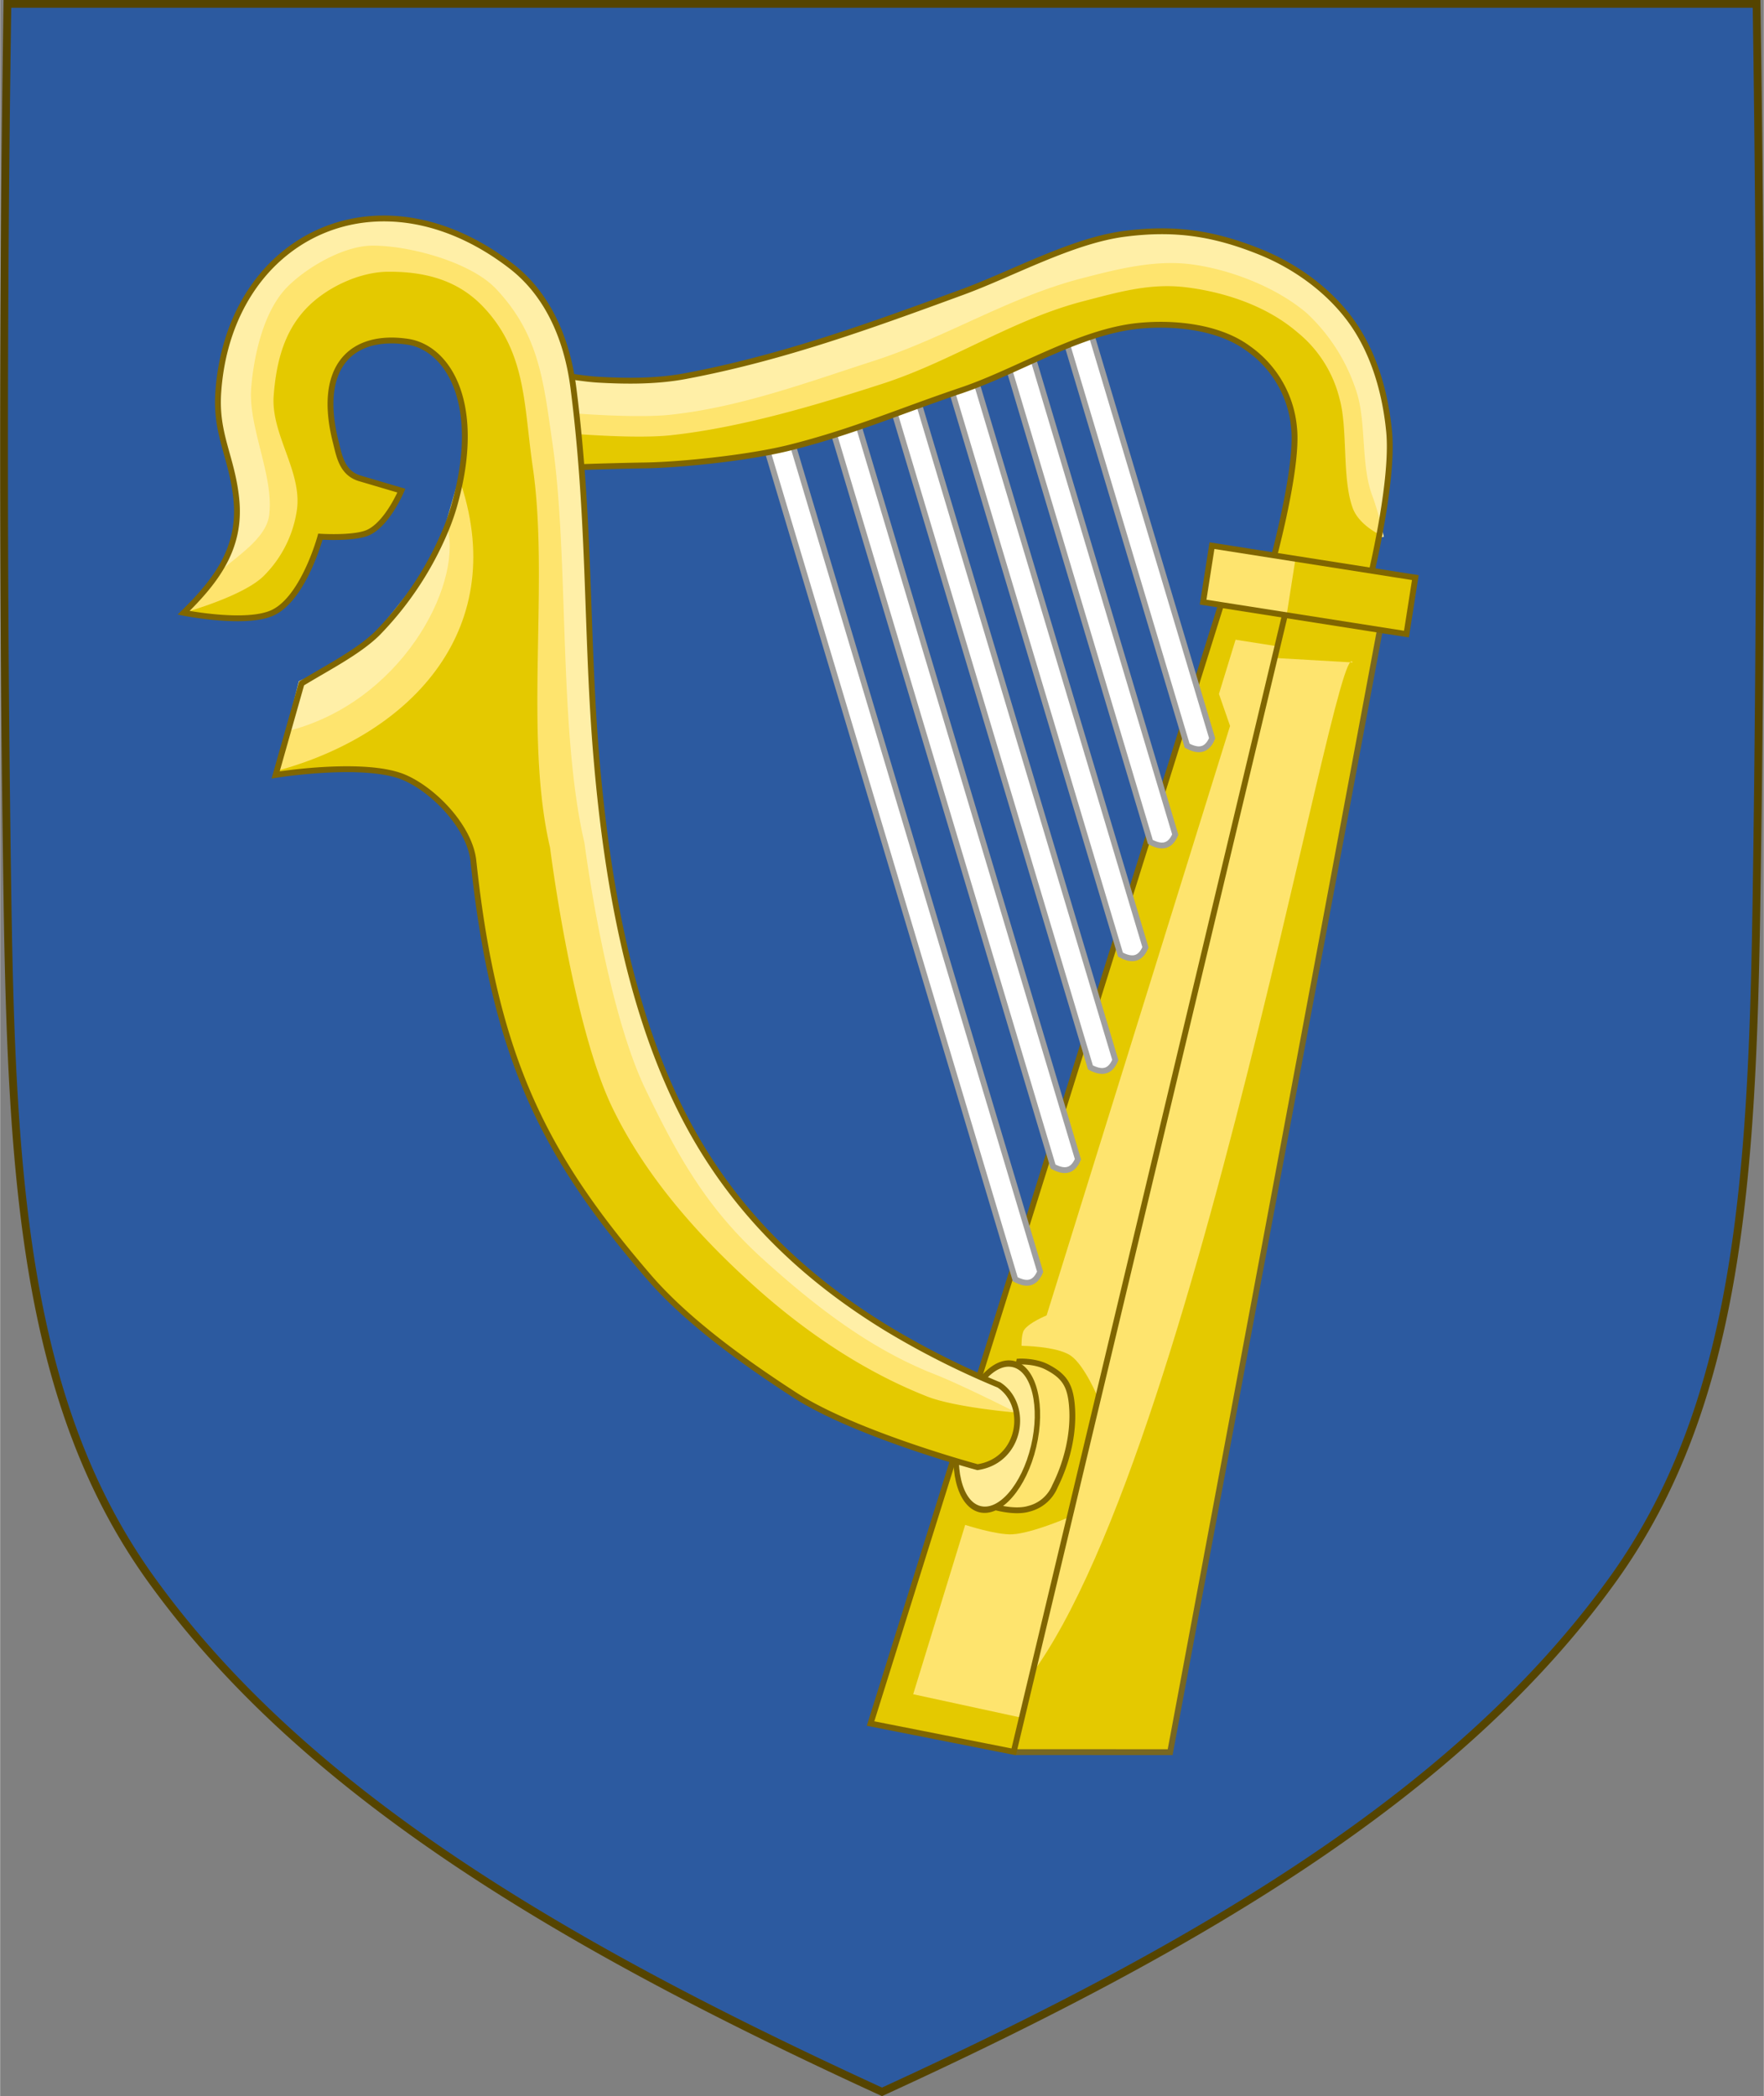 <?xml version="1.0" encoding="UTF-8"?>
<svg xmlns="http://www.w3.org/2000/svg" width="127.6mm" height="151.6mm" viewBox="0 0 452.13 537.26">
	<rect x="0" y="0" width="452.13" height="537.26" fill="#808080" stroke="none"/>
	<g transform="translate(1.064 -377.622)">
		<path fill="#2c5aa0" stroke="#540" stroke-width="2" d="M37.8 782.65C5.47 737.86 1.87 680.58.8 607.18a7551.7 7551.7 0 0 1 0-228.56h448.4a7551.7 7551.7 0 0 1 0 228.56c-1.08 73.4-4.68 130.68-37 175.47-38.92 53.95-103.78 92.88-187.2 131.13-83.42-38.25-148.28-77.18-187.2-131.13z"/>
		<g stroke-width=".67" transform="scale(2.234) rotate(8.928 4157.637 -9049.403)">
			<g>
				<path fill="#e4c900" stroke="#786721" d="M1622.7 880.74l4.27 2.4 17.4-2.73 3.93-135.52-13.45 1.64z"/>
				<path fill="#fee46e" d="M1645.65 753.65l-10.8 1.07-10.83 124.25c17.79-19.66 19-129.21 21.64-125.32z"/>
				<path fill="#fee46e" d="M1609.9 882.5l17.02.38 10.49-136.93h-7.18z"/>
				<path fill="#e4c900" d="M1626.92 882.88l-17.12-.67 20.43-136.25h7.18l-.62 7.2h-4.81l-.92 6.44 1.83 3.43-10.3 70.08s-1.87 1.12-2.3 2.06c-.24.55 0 1.83 0 1.83s4-.59 5.73.23c1.76.83 3.9 4.35 3.9 4.35l-1.15 13.97s-3.94 2.51-6.18 2.98c-1.8.37-5.5-.23-5.5-.23l-2.88 20.12 12.5.72z"/>
				<path fill="none" stroke="#806600" d="M1609.9 882.5l16.73.66 10.78-137.2h-7.18z"/>
				<path fill="#fee46e" stroke="#806600" d="M1619.6 855.69s2.74.46 4.42-.35a4.38 4.38 0 0 0 2.56-3.02c.96-3 1.23-6.51.46-9.54-.55-2.17-1.36-3.12-3.49-3.83-1.49-.5-3.25-.12-3.25-.12z"/>
				<ellipse cx="2352.72" cy="1467.63" fill="#ffec96" stroke="#806600" stroke-width=".77" rx="5.46" ry="9.07" transform="matrix(.797 .086 -.073 .939 -148.882 -732.703)"/>
			</g>
			<path fill="#fff" stroke="#9f9f9f" d="M1608.04 716.63l-2.46 1.78 22.8 47.63c1.27.43 2.3.32 2.7-1.29zm-6.03 4.06l-2.53 1.63 26.44 55.28c1.26.43 2.29.32 2.69-1.28zm-6.62 2.44l-2.53 1.62 31.68 66.16c1.26.43 2.3.33 2.7-1.28zm-5.81 4.12l-2.79 1.07 36.35 75.9c1.26.43 2.29.33 2.69-1.28zm-6.91 2.6l-2.6 1.47 40.6 84.8c1.26.44 2.29.33 2.69-1.27zm-6.19 5.28l-2.69 1.28 44.6 93.16c1.26.43 2.29.32 2.69-1.29z"/>
			<g>
				<path fill="#e4c900" d="M1634.52 746.2s1.65-13.06.33-18.05a12.45 12.45 0 0 0-6.57-8.2c-3.68-1.94-8.77-1.69-12.8-.66-6.64 1.7-12.96 7.33-19.03 10.5-6.72 3.51-11.4 6.54-18.38 9.52-4.16 1.78-11.6 3.81-16.07 4.6-4.31.74-10.5 1.96-10.5 1.96l-4.93-10.83s5.7.28 8.53 0c3.33-.33 6.7-.85 9.85-1.97 10.6-3.77 20.02-8.97 29.86-14.44 5.32-2.95 11.56-7.82 17.4-9.51 5.56-1.62 10.1-1.65 15.75-.33 4.24 1 8.42 3.14 11.48 6.23 3.13 3.17 5.13 7.5 6.24 11.82 1.55 6.04.32 18.7.32 18.7z"/>
				<path fill="#fee46e" d="M1549.4 741.9l-2.83-6.86s5.7.28 8.53 0c3.33-.33 6.7-.85 9.85-1.97 10.6-3.77 20.02-8.98 29.86-14.44 5.32-2.95 11.56-7.82 17.4-9.51 5.56-1.62 10.1-1.65 15.75-.33 4.24 1 8.42 3.14 11.48 6.23 3.13 3.17 5.13 7.5 6.24 11.82.81 3.18.86 8.2.72 12.23l.55-.23s-2.92-.7-4.03-2.68c-1.77-3.17-1.94-8.88-3.45-12.18a14.16 14.16 0 0 0-5.95-6.76c-3.84-2.38-8.68-3.24-13.2-3.13-4.27.1-7.67 1.7-11.59 3.4-7.8 3.38-13.81 9.15-21.4 12.98-7.15 3.62-15.3 7.5-23.04 9.58-4.83 1.3-14.9 1.84-14.9 1.84z"/>
				<path fill="#ffefa7" d="M1549.04 739.57l-2.47-4.53s5.7.28 8.53 0c3.33-.33 6.7-.85 9.85-1.97 10.6-3.77 20.02-8.98 29.86-14.44 5.32-2.95 11.56-7.82 17.4-9.51 5.56-1.62 10.1-1.65 15.75-.33 4.24 1 8.42 3.14 11.48 6.23 3.13 3.17 5.13 7.5 6.24 11.82.81 3.18.86 8.2.72 12.23l.55-.23s-.94-2.5-2.06-4.48c-1.77-3.16-1.93-7.8-3.44-11.1a21.12 21.12 0 0 0-7.2-8.37c-3.85-2.38-9.4-3.6-13.93-3.49-4.27.1-8.39 1.88-12.3 3.58-7.8 3.38-14.36 9.15-21.94 12.98-7.16 3.62-14.4 7.68-22.15 9.76-4.83 1.3-14.9 1.85-14.9 1.85z"/>
				<path fill="none" stroke="#806600" d="M1634.52 746.2s1.65-13.06.33-18.05a12.45 12.45 0 0 0-6.57-8.2c-3.68-1.94-8.77-1.69-12.8-.66-6.64 1.7-12.96 7.33-19.03 10.5-6.72 3.51-11.4 6.54-18.38 9.52-4.16 1.78-11.6 3.81-16.07 4.6-4.31.74-10.5 1.96-10.5 1.96l-4.93-10.83s5.7.28 8.53 0c3.33-.33 6.7-.85 9.85-1.97 10.6-3.77 20.02-8.97 29.86-14.44 5.32-2.95 11.56-7.82 17.4-9.51 5.56-1.62 10.1-1.65 15.75-.33 4.24 1 8.42 3.14 11.48 6.23 3.13 3.17 5.13 7.5 6.24 11.82 1.55 6.04.32 18.7.32 18.7z"/>
				<path fill="#fee46e" d="M1627.63 742.92h23.62v6.56h-23.62z"/>
				<path fill="#e4c900" d="M1637.33 742.64v6.94h13.65v-6.49z"/>
				<path fill="none" stroke="#806600" d="M1627.63 742.92h23.62v6.56h-23.62z"/>
			</g>
			<g>
				<path fill="#e4c900" d="M1618.43 841.84a95.54 95.54 0 0 1-13.5-4.33c-10.87-4.46-18.8-10.47-24.78-17.67-9.5-11.43-15.1-27.49-18.89-43.45-3.1-13.1-4.64-25.6-8.83-39.99-1.71-5.86-4.86-10.3-9.21-12.68-10.15-5.56-19.82-3.86-25.6 2.25-3.85 4.06-5.98 10.08-5.37 17.21.41 4.93 2.75 7.16 3.98 11.95 1.38 5.38-.87 9.53-3.98 13.71 0 0 7.4.31 10.17-1.64 3.2-2.25 3.98-9.42 3.98-9.42s3.82-.35 5.31-1.3c2.06-1.33 3.05-5.36 3.05-5.36l-4.92-.65c-2.14-.29-2.73-2.17-3.39-3.71-3.5-8.2-.12-12.56 6.35-12.63 4.63-.06 9.72 5.6 8.21 17.84-.63 5.06-3.32 11.62-6.47 15.8-1.86 2.47-5.09 4.79-7.66 6.98l-1.31 10.83s10.01-3.28 14.77-1.97c3.65 1 8.2 4.54 9.18 8.2 5.96 22.25 13.5 32.3 27.24 43.98 5.2 4.42 12.47 8.05 18.7 10.83 7.6 3.37 22 4.92 22 4.92 4.84-1.52 4.78-7.98.97-9.7z"/>
				<path fill="#fee46e" d="M1620.9 844.66a4.65 4.65 0 0 0-2.47-2.82 95.57 95.57 0 0 1-13.5-4.33c-10.87-4.46-18.8-10.47-24.78-17.67-9.5-11.43-15.1-27.49-18.89-43.45-3.1-13.1-4.64-25.6-8.84-39.99-1.7-5.86-4.85-10.3-9.2-12.68-10.15-5.56-19.82-3.86-25.6 2.25-3.85 4.06-5.98 10.08-5.37 17.21.41 4.93 2.75 7.16 3.98 11.95 1.38 5.37-.87 9.53-3.98 13.71 0 0 6.36-2.87 8.38-5.54a13.37 13.37 0 0 0 2.63-8.17c-.1-4.46-4.33-8.1-4.67-12.54-.3-3.87.04-7.57 2.33-10.69 1.91-2.6 5.29-4.85 8.47-5.36 4.2-.68 8.07-.28 11.43 2.33 5.67 4.4 6.28 10.36 8.41 17.22 3.95 12.72 3.73 30.5 8.74 42.84 0 0 5.65 19.64 11.69 28.36 4.9 7.08 11.77 12.8 18.97 17.51 6.66 4.37 14.1 7.9 21.88 9.63 3.39.75 10.4.23 10.4.23z"/>
				<path fill="#fee46e" d="M1526.76 774.94l-1.24 10.21c15-6.67 24.11-20.61 15.54-36.5l-.97 7.65-1.66 4.38-4.67 8.17z"/>
				<path fill="#ffefa7" d="M1515.15 764.1c1.73-2.29 5.12-4.96 5.06-7.82-.1-4.46-3.95-9.63-4.3-14.08-.29-3.86.05-9.08 2.34-12.2 1.91-2.6 5.67-5.62 8.85-6.13 4.2-.68 11.46.1 14.82 2.71 5.67 4.4 6.98 9.53 9.1 16.4 3.96 12.71 5.76 32.47 10.77 44.81 0 0 5.27 18.11 11.3 26.83 4.9 7.08 9.1 12.41 16.3 17.13 6.67 4.37 13.72 8.28 21.5 10.01 3.39.75 10.02 2.9 10.02 2.9a4.65 4.65 0 0 0-2.48-2.82 95.57 95.57 0 0 1-13.5-4.33c-10.87-4.46-18.8-10.47-24.78-17.67-9.5-11.43-15.1-27.49-18.88-43.45-3.1-13.1-4.65-25.6-8.84-39.99-1.71-5.86-4.86-10.3-9.21-12.68-10.15-5.56-19.82-3.86-25.6 2.25-3.85 4.06-5.98 10.08-5.37 17.21.41 4.93 2.75 7.16 3.98 11.95.83 3.22.1 6.35-1.08 8.96z"/>
				<path fill="#ffefa7" d="M1526.53 774.54l-.53 5.92c12.44-5.2 17.3-19.53 14.7-25.83l-2.87 7.9-2.87 5.2-4.84 4.48z"/>
				<path fill="none" stroke="#806600" d="M1618.43 841.84a95.54 95.54 0 0 1-13.5-4.33c-10.87-4.46-18.8-10.47-24.78-17.67-9.5-11.43-15.1-27.49-18.89-43.45-3.1-13.1-4.64-25.6-8.83-39.99-1.71-5.86-4.86-10.3-9.21-12.68-10.15-5.56-19.82-3.86-25.6 2.25-3.85 4.06-5.98 10.08-5.37 17.21.41 4.93 2.75 7.16 3.98 11.95 1.38 5.38-.87 9.53-3.98 13.71 0 0 7.4.31 10.17-1.64 3.2-2.25 3.98-9.42 3.98-9.42s3.82-.35 5.31-1.3c2.06-1.33 3.05-5.36 3.05-5.36l-4.92-.65c-2.14-.29-2.73-2.17-3.39-3.71-3.5-8.2-.12-12.56 6.35-12.63 4.63-.06 9.72 5.6 8.21 17.84-.12.93-.3 1.91-.55 2.92a37.67 37.67 0 0 1-5.92 12.88c-1.86 2.47-5.09 4.79-7.66 6.98l-1.31 10.83s10.01-3.28 14.77-1.97c3.65 1 8.2 4.54 9.18 8.2 5.96 22.25 13.5 32.3 27.24 43.98 5.2 4.42 12.47 8.05 18.7 10.83 7.6 3.37 22 4.92 22 4.92 4.84-1.52 4.78-7.98.97-9.7z"/>
			</g>
		</g>
	</g>
</svg>

